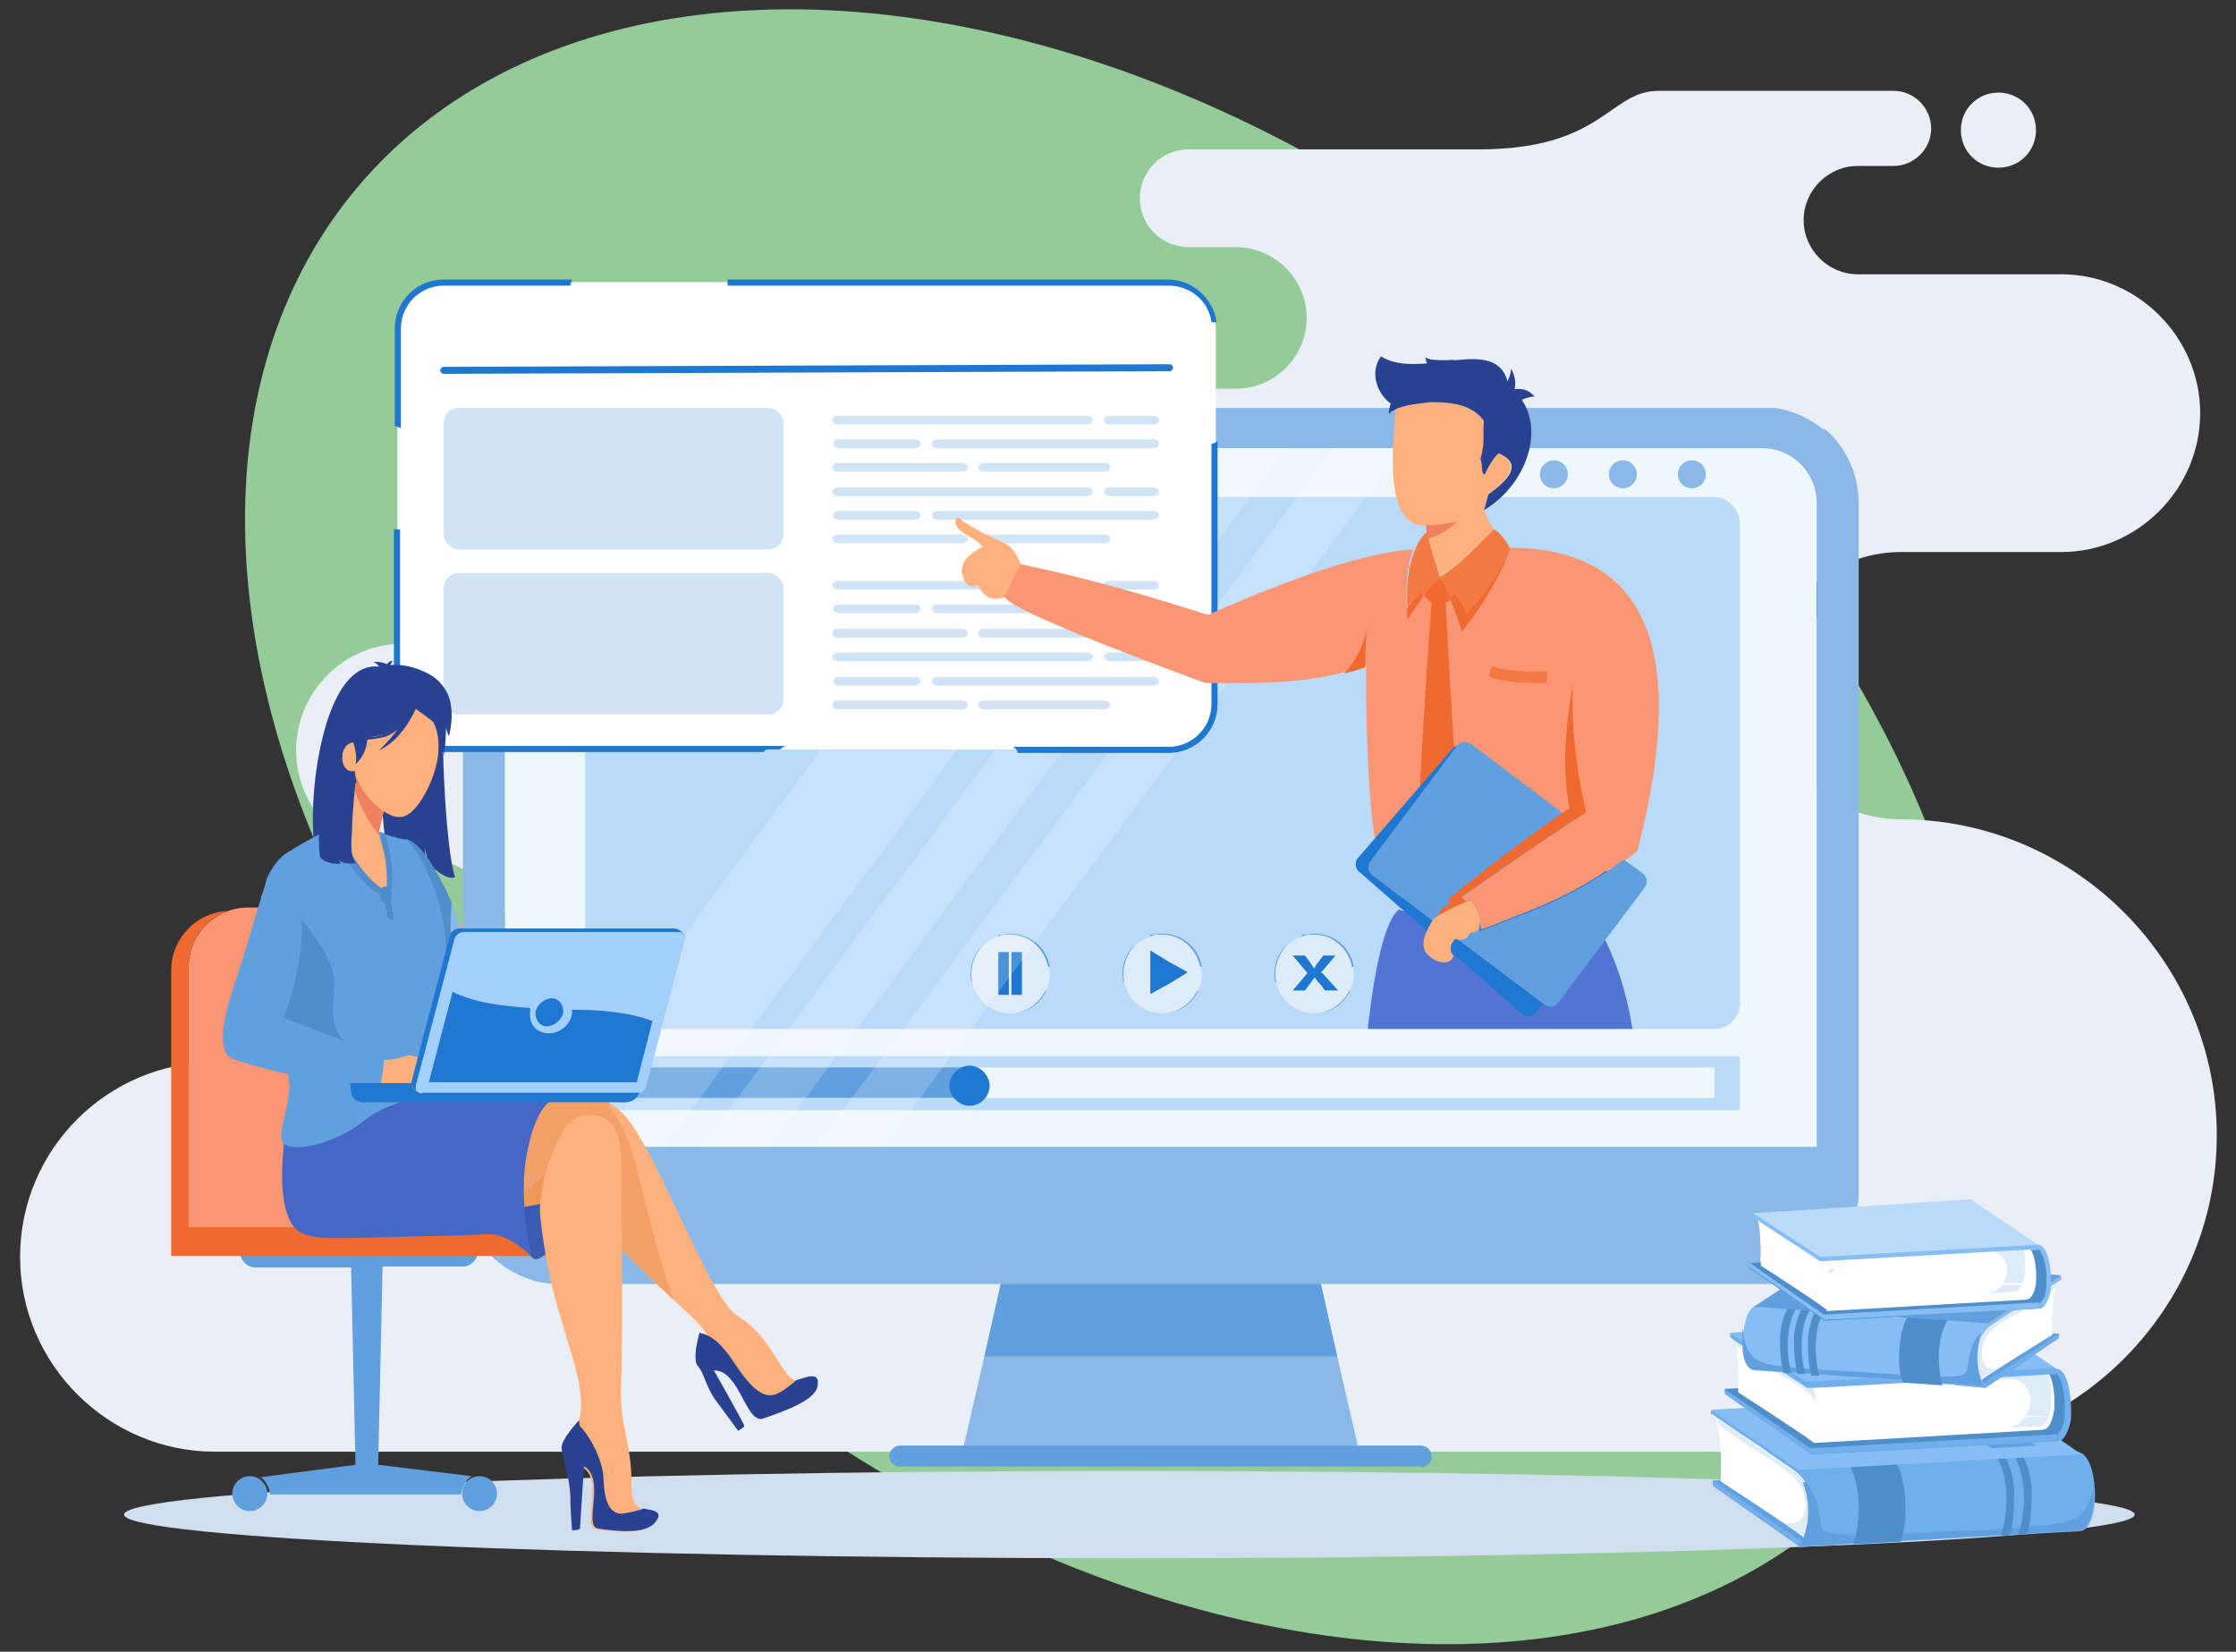 <?xml version="1.0" encoding="UTF-8"?>
<svg id="Layer_1" xmlns="http://www.w3.org/2000/svg" version="1.1" viewBox="0 0 256 189.1">
  <rect x="0" y="0" width="256" height="189.1" fill="#333333" stroke="none"/>
  <!-- Generator: Adobe Illustrator 29.1.0, SVG Export Plug-In . SVG Version: 2.1.0 Build 142)  -->
  <defs>
    <style>
      .st0 {
        fill: #fb9674;
      }

      .st0, .st1, .st2, .st3, .st4, .st5, .st6, .st7, .st8, .st9, .st10, .st11, .st12, .st13, .st14, .st15, .st16, .st17, .st18, .st19, .st20, .st21, .st22, .st23, .st24, .st25, .st26, .st27, .st28, .st29, .st30, .st31, .st32 {
        fill-rule: evenodd;
      }

      .st1 {
        fill: #5a909a;
      }

      .st2 {
        fill: #71aeec;
      }

      .st3 {
        fill: #ebeadc;
      }

      .st4 {
        fill: #f47a44;
      }

      .st5, .st33 {
        fill: #fff;
      }

      .st6 {
        fill: #d1deed;
      }

      .st7 {
        fill: #86bdf4;
      }

      .st8 {
        fill: #dfe6f4;
      }

      .st9 {
        fill: #3b5bb2;
      }

      .st10 {
        fill: #e7dbab;
      }

      .st11, .st34 {
        fill: #d1e4f6;
      }

      .st12 {
        fill: #e9eef7;
      }

      .st35 {
        fill: #94cb99;
      }

      .st13 {
        fill: #4567c5;
      }

      .st14 {
        fill: #8ab9e8;
      }

      .st15 {
        fill: #ef8161;
      }

      .st16 {
        fill: #66a2ad;
      }

      .st17 {
        fill: #dbcf93;
      }

      .st18 {
        fill: #5275d3;
      }

      .st36, .st25 {
        fill: #eef8fb;
      }

      .st37, .st32 {
        fill: #1e77d0;
      }

      .st19 {
        fill: #a3cffb;
      }

      .st20 {
        fill: #f3a169;
      }

      .st21 {
        fill: #ffb17d;
      }

      .st22, .st38 {
        fill: #284190;
      }

      .st23 {
        fill: #deecf9;
      }

      .st24 {
        fill: #ef9859;
      }

      .st39 {
        opacity: .2;
      }

      .st26 {
        fill: #dbd09a;
      }

      .st27 {
        fill: #619fdf;
      }

      .st28, .st40 {
        fill: #badaf9;
      }

      .st29 {
        fill: #4f8dcb;
      }

      .st30 {
        fill: #e7e4de;
      }

      .st31 {
        fill: #ef6a30;
      }
    </style>
  </defs>
  <g id="Layer_5">
    <ellipse id="Ellipse_10" class="st35" cx="128" cy="94.6" rx="76.2" ry="113.8" transform="translate(-26.7 131.9) rotate(-50)"/>
  </g>
  <g id="Layer_3">
    <g>
      <path class="st6" d="M129.3,168.4c63.6,0,115.1,2.3,115.1,5s-51.5,5-115.1,5-115.1-2.3-115.1-5,51.5-5,115.1-5h0Z"/>
      <path class="st12" d="M228.8,19.2c-2.4,0-4.3-1.9-4.3-4.3s1.9-4.3,4.3-4.3,4.3,1.9,4.3,4.3-1.9,4.3-4.3,4.3h0ZM47.4,121.6h-22.8c-12.3,0-22.3,10-22.3,22.3h0c0,12.3,10.1,22.3,22.3,22.3h193c19.9,0,36.2-16.3,36.2-36.2h0c0-19.9-16.3-36.2-36.2-36.2h0c-8.4,0-15.3-6.9-15.3-15.3h0c0-8.4,6.9-15.3,15.3-15.3h18.4c8.7,0,15.9-7.2,15.9-15.9h0c0-8.7-7.2-15.9-15.9-15.9h-23.3c-3.4,0-6.2-2.8-6.2-6.2h0c0-3.4,2.8-6.2,6.2-6.2h4.1c2.3,0,4.3-1.9,4.3-4.3h0c0-2.3-1.9-4.3-4.3-4.3h-26.9c-5.7,0-6.3,6.7-20.6,6.7h-33.2c-3.1,0-5.6,2.5-5.6,5.6h0c0,3.1,2.5,5.6,5.6,5.6h5.4c4.4,0,8.1,3.6,8.1,8.1h0c0,4.4-3.6,8.1-8.1,8.1h-16.1c-21.8,0-24.8,5.7-28.6,17-3.8,11.3-23.6,12.2-23.6,12.2h-27.1c-6.7,0-12.2,5.5-12.2,12.2h0c0,6.7,5.5,12.2,12.2,12.2h1.4c6.4,0,11.7,5.3,11.7,11.7h0c0,6.4-5.3,11.7-11.7,11.7h-.1Z"/>
      <g>
        <path class="st25" d="M208,57.6v78.2c0,3.5-2.8,6.3-6.3,6.3H64.1c-3.5,0-6.3-2.8-6.3-6.3V57.6c0-3.5,2.8-6.3,6.3-6.3h137.6c1.5,0,2.9.5,4.1,1.5,1.4,1.2,2.2,3,2.2,4.8h0Z"/>
        <polygon class="st14" points="155.5 165.7 110.3 165.7 112.7 155.3 116.7 137.6 117.2 135.5 148.6 135.5 149.1 137.6 153.1 155.3 155.5 165.7"/>
        <polygon class="st27" points="153.1 155.3 112.7 155.3 114.6 146.9 151.2 146.9 153.1 155.3"/>
        <path class="st14" d="M57.8,57.6c0-3.5,2.8-6.3,6.3-6.3h137.6c1.5,0,2.9.5,4.1,1.5,1.4,1.2,2.2,3,2.2,4.8v78.2c0,2.2-1.1,4.1-2.8,5.2-1,.7-2.2,1.1-3.5,1.1H63.2c-3.1-.4-5.4-3.1-5.4-6.2V57.6h0ZM208.8,49.2c-1.6-1.3-3.5-2.2-5.6-2.5-.5,0-1,0-1.6,0H64.1c-6.1,0-11.1,5-11.1,11.1v78.2c0,3.2,1.4,6.1,3.6,8.1,1.3,1.2,3,2.1,4.8,2.6.9.2,1.8.3,2.8.3h138.9c.6,0,1.1-.2,1.6-.3.3,0,.6-.2.9-.3.4-.2.8-.3,1.2-.5.2-.1.4-.2.6-.3h0c.6-.4,1.2-.8,1.7-1.2,1.5-1.3,2.6-3,3.2-4.9.1-.4.2-.8.3-1.1,0-.3.1-.6.2-1V57.6c0-3.3-1.4-6.4-3.9-8.5h-.1Z"/>
        <path class="st14" d="M210.4,131.3v4.5c0,4.8-3.9,8.7-8.7,8.7H64.1c-4.8,0-8.7-3.9-8.7-8.7v-4.5h155Z"/>
        <path class="st27" d="M162.7,167.9h-59.7c-.7,0-1.2-.6-1.2-1.2s.6-1.2,1.2-1.2h59.7c.7,0,1.2.6,1.2,1.2s0,.4-.1.6c-.2.4-.6.7-1.1.7h0Z"/>
      </g>
      <g>
        <path class="st27" d="M54.9,169c1.1,0,2,.9,2,2s-.9,2-2,2-2-.9-2-2,.9-2,2-2h0ZM29.7,169h0c.7.4,1.2,1.5,1.2,2s0,0,0,.1h21.9s0,.3,0-.1.5-1.6,1.2-2h0l-10.7-1.3.5-22.7h9.2c.9,0,1.7-.8,1.7-1.7v-.4c-1.9,0-3.5.1-8.5.2h-18.7v.3c0,.9.8,1.7,1.7,1.7h11l.5,22.6-10.7,1.4h-.3ZM28.6,169c1.1,0,2,.9,2,2s-.9,2-2,2-2-.9-2-2,.9-2,2-2Z"/>
        <path class="st0" d="M28.4,103.9h19.1c4.4,0,8,3.6,8,8v28.7H21.6v-29.9c0-3.8,3.1-6.8,6.8-6.8Z"/>
        <path class="st31" d="M21.6,140.6v-29.9c0-2.9,1.8-5.4,4.4-6.4-3.6.2-6.4,3.2-6.4,6.8v32.7h44.4c2.2,0,2.2-3.3,0-3.3H21.6Z"/>
      </g>
      <rect class="st40" x="67" y="56.9" width="132.2" height="60.9" rx="2.9" ry="2.9"/>
      <path class="st40" d="M67.3,120.9h131.6c.2,0,.3,0,.3.3v5.6c0,.2-.1.3-.3.3H67.3c-.2,0-.3,0-.3-.3v-5.6c0-.2,0-.3.3-.3Z"/>
      <rect class="st36" x="90" y="122.2" width="106.3" height="3.5"/>
      <path class="st27" d="M109.1,124.2c0-.7.4-1.6,1.1-2h-41.1v3.5h40.6c-.4-.4-.6-.8-.6-1.5Z"/>
      <path class="st32" d="M111,126.6c1.3,0,2.3-1.1,2.3-2.3s-1.1-2.3-2.3-2.3-2.3,1.1-2.3,2.3,1.1,2.3,2.3,2.3Z"/>
      <g>
        <g>
          <path class="st23" d="M133.1,107c2.5,0,4.5,2,4.5,4.5s-2,4.5-4.5,4.5-4.5-2-4.5-4.5,2-4.5,4.5-4.5Z"/>
          <path class="st27" d="M133.1,106.9c2.3,0,4.1,1.6,4.5,3.8h-.2c-.4-2.1-2.2-3.7-4.3-3.7s-1.1,0-1.6.3h0c.5-.3,1.1-.4,1.6-.4h0ZM137.2,113.4c-.7,1.5-2.2,2.6-4,2.6h0c1.7,0,3.2-1.2,3.9-2.6h.1ZM131.1,115.6c-.3-.2-.6-.4-.9-.6h0c.3.2.6.4.9.6h0c0,0,0,0,0,0ZM128.6,112.4c-.3-1.6.2-3.2,1.4-4.3h0c-1.1,1.2-1.6,2.8-1.3,4.3h-.1,0Z"/>
        </g>
        <path class="st32" d="M135.7,111.5l-1.8,1.1-2,1.1c-.3.2-.2,0-.2-.3v-4.4c0-.3,0-.2.3,0l1.8,1.1,2,1.1c.3.2.2,0-.1.3Z"/>
        <g>
          <path class="st23" d="M150.5,107c2.5,0,4.5,2,4.5,4.5s-2,4.5-4.5,4.5-4.5-2-4.5-4.5,2-4.5,4.5-4.5Z"/>
          <path class="st27" d="M150.5,106.9c2.3,0,4.1,1.6,4.5,3.8h-.2c-.4-2.1-2.2-3.7-4.3-3.7s-1.1,0-1.6.3h0c.5-.3,1.1-.4,1.6-.4h0ZM154.6,113.4c-.7,1.5-2.2,2.6-4,2.6h0c1.7,0,3.2-1.2,3.9-2.6h.1ZM148.5,115.6c-.3-.2-.6-.4-.9-.6h0c.3.2.6.4.9.6h0c0,0,0,0,0,0ZM146,112.4c-.3-1.6.2-3.2,1.4-4.3h0c-1.1,1.2-1.6,2.8-1.3,4.3h-.1,0Z"/>
        </g>
        <g>
          <path class="st23" d="M115.7,107c2.5,0,4.5,2,4.5,4.5s-2,4.5-4.5,4.5-4.5-2-4.5-4.5,2-4.5,4.5-4.5Z"/>
          <path class="st27" d="M115.7,106.9c2.3,0,4.1,1.6,4.5,3.8h-.2c-.4-2.1-2.2-3.7-4.3-3.7s-1.1,0-1.6.3h0c.5-.3,1.1-.4,1.6-.4h0ZM119.8,113.4c-.7,1.5-2.2,2.6-4,2.6h0c1.7,0,3.2-1.2,3.9-2.6h0ZM113.7,115.6c-.3-.2-.6-.4-.9-.6h0c.3.2.6.4.9.6h0c0,0,0,0,0,0ZM111.2,112.4c-.3-1.6.2-3.2,1.4-4.3h0c-1.1,1.2-1.6,2.8-1.3,4.3h0Z"/>
        </g>
        <path class="st32" d="M151.2,111.4l1.7-2h-1.4l-.6.8c-.2.2-.3.4-.4.7h0c-.2-.2-.3-.4-.5-.7l-.6-.8h-1.4l1.7,2-1.7,2h1.4l.6-.8c.2-.3.4-.5.5-.7h0c.2.2.3.5.6.7l.6.8h1.5l-1.8-2h-.2Z"/>
        <g>
          <rect class="st37" x="114.3" y="109" width="1.2" height="4.9"/>
          <rect class="st37" x="115.8" y="109" width="1.2" height="4.9"/>
        </g>
      </g>
      <path class="st14" d="M193.7,52.7c.9,0,1.6.7,1.6,1.6s-.7,1.6-1.6,1.6-1.6-.7-1.6-1.6.7-1.6,1.6-1.6Z"/>
      <path class="st14" d="M185.8,52.7c.9,0,1.6.7,1.6,1.6s-.7,1.6-1.6,1.6-1.6-.7-1.6-1.6.7-1.6,1.6-1.6Z"/>
      <path class="st14" d="M177.9,52.7c.9,0,1.6.7,1.6,1.6s-.7,1.6-1.6,1.6-1.6-.7-1.6-1.6.7-1.6,1.6-1.6Z"/>
      <g>
        <g class="st39">
          <path class="st5" d="M60.8,131.3v-.6l50.9-68.8c.3.2.5.4.7.6-1.6.8-2.4,1.7-2.4,2.9.2.9.5,1.4.9,1.6.2,0,.5.2.9-.2.9,1.8,2,1.8,3,1.5h.2c.2.6,2.4,1.7,5.4,3l-44.4,60h-15.2ZM112.5,61c.7.4,1.5.8,2.3,1.1.8.2,1.5,1.1,2.1,2.5h0c2.5.5,4.9,1.1,7.2,1.7l11.1-14.9h-15.6s-7.1,9.6-7.1,9.6Z"/>
        </g>
        <g class="st39">
          <path class="st5" d="M80.3,131.3l43.4-58.6c2,.8,4.1,1.6,6,2.4l-41.6,56.2h-7.8ZM127.7,67.2l11.8-15.9h7.8l-13.2,17.8c-2-.6-4.2-1.2-6.4-1.9Z"/>
        </g>
        <g class="st39">
          <path class="st5" d="M93.4,131.3l40.5-54.6c2.1.8,3.6,1.3,4.1,1.5h2.5l-39.3,53.1s-7.8,0-7.8,0ZM138.5,70.4l14.1-19h6.8v1.4l-9.8,13.3c-3.3,1.1-6.9,2.6-11,4.4h-.1Z"/>
        </g>
      </g>
      <g>
        <g>
          <path class="st33" d="M50.8,32.3h83.1c2.9,0,5.3,2.4,5.3,5.3v42.9c0,2.9-2.4,5.3-5.3,5.3H50.8c-2.9,0-5.3-2.4-5.3-5.3v-43c0-2.9,2.4-5.3,5.3-5.3h0Z"/>
          <path class="st32" d="M50.8,32h14.7c0,.2-.2.4-.2.7h-14.5c-2.7,0-4.9,2.2-4.9,4.9v11.4c-.2,0-.4-.2-.7-.2v-11.2c0-3.1,2.5-5.6,5.6-5.6h0ZM45.8,60.6v19.9c0,2.7,2.2,4.9,4.9,4.9h39.9-.2c-.6,0-.6,0-1.1.4h-1.1c-.3,0-.6,0-.8.3h-36.7c-3.1,0-5.6-2.5-5.6-5.6v-19.9h.7,0ZM116,85.5h17.8c2.7,0,4.9-2.2,4.9-4.9v-29.8c.3,0,.5-.2.7-.3v30.1c0,3.1-2.5,5.6-5.6,5.6h-17.3c0-.3-.2-.5-.5-.7h0ZM138.7,36.9c-.3-2.4-2.4-4.2-4.9-4.2h-50.5c0-.2,0-.4,0-.7h50.4c2.8,0,5.2,2.1,5.6,4.9h-.7,0Z"/>
        </g>
        <path class="st32" d="M50.8,42.8c-.2,0-.4-.2-.4-.4s.2-.4.4-.4l83.1-.3c.2,0,.4.2.4.4s-.2.4-.4.4c0,0-83.1.3-83.1.3Z"/>
      </g>
      <rect class="st34" x="50.8" y="46.7" width="38.9" height="16.2" rx="1.7" ry="1.7"/>
      <path class="st11" d="M132.1,48.6h-5.1c-.3,0-.6-.2-.6-.5s.3-.5.6-.5h5.1c.3,0,.6.2.6.5s-.3.5-.6.5h0ZM110.2,54h-14.3c-.3,0-.6-.2-.6-.5s.3-.5.6-.5h14.3c.3,0,.6.2.6.5s-.3.5-.6.5h0ZM126.5,54h-13.9c-.3,0-.6-.2-.6-.5s.3-.5.6-.5h13.9c.3,0,.6.2.6.5s-.3.5-.6.5h0ZM104.8,51.3h-8.8c-.3,0-.6-.2-.6-.5s.3-.5.6-.5h8.8c.3,0,.6.2.6.5s-.3.5-.6.5h0ZM132.1,51.3h-24.8c-.3,0-.6-.2-.6-.5s.3-.5.6-.5h24.8c.3,0,.6.2.6.5s-.3.5-.6.5h0ZM124.5,48.6h-28.6c-.3,0-.6-.2-.6-.5s.3-.5.6-.5h28.6c.3,0,.6.2.6.5s-.3.5-.6.5Z"/>
      <path class="st11" d="M132.1,56.8h-5.1c-.3,0-.6-.2-.6-.5s.3-.5.6-.5h5.1c.3,0,.6.2.6.5s-.3.5-.6.5h0ZM110.2,62.2h-14.3c-.3,0-.6-.2-.6-.5s.3-.5.6-.5h14.3c.3,0,.6.2.6.5s-.3.5-.6.5h0ZM126.5,62.2h-13.9c-.3,0-.6-.2-.6-.5s.3-.5.6-.5h13.9c.3,0,.6.2.6.5s-.3.5-.6.5h0ZM104.8,59.5h-8.8c-.3,0-.6-.2-.6-.5s.3-.5.6-.5h8.8c.3,0,.6.2.6.5s-.3.5-.6.5h0ZM132.1,59.5h-24.8c-.3,0-.6-.2-.6-.5s.3-.5.6-.5h24.8c.3,0,.6.2.6.5s-.3.5-.6.5h0ZM124.5,56.8h-28.6c-.3,0-.6-.2-.6-.5s.3-.5.6-.5h28.6c.3,0,.6.2.6.5s-.3.5-.6.5Z"/>
      <rect class="st34" x="50.8" y="65.6" width="38.9" height="16.2" rx="1.7" ry="1.7"/>
      <path class="st11" d="M132.1,67.5h-5.1c-.3,0-.6-.2-.6-.5s.3-.5.6-.5h5.1c.3,0,.6.2.6.5s-.3.5-.6.5h0ZM110.2,73h-14.3c-.3,0-.6-.2-.6-.5s.3-.5.6-.5h14.3c.3,0,.6.2.6.5s-.3.5-.6.5h0ZM126.5,73h-13.9c-.3,0-.6-.2-.6-.5s.3-.5.6-.5h13.9c.3,0,.6.2.6.5s-.3.5-.6.5h0ZM104.8,70.2h-8.8c-.3,0-.6-.2-.6-.5s.3-.5.6-.5h8.8c.3,0,.6.2.6.5s-.3.5-.6.5h0ZM132.1,70.2h-24.8c-.3,0-.6-.2-.6-.5s.3-.5.6-.5h24.8c.3,0,.6.2.6.5s-.3.5-.6.5h0ZM124.5,67.5h-28.6c-.3,0-.6-.2-.6-.5s.3-.5.6-.5h28.6c.3,0,.6.2.6.5s-.3.5-.6.5Z"/>
      <path class="st11" d="M132.1,75.7h-5.1c-.3,0-.6-.2-.6-.5s.3-.5.6-.5h5.1c.3,0,.6.2.6.5s-.3.5-.6.5h0ZM110.2,81.2h-14.3c-.3,0-.6-.2-.6-.5s.3-.5.6-.5h14.3c.3,0,.6.2.6.5s-.3.5-.6.5h0ZM126.5,81.2h-13.9c-.3,0-.6-.2-.6-.5s.3-.5.6-.5h13.9c.3,0,.6.2.6.5s-.3.5-.6.5h0ZM104.8,78.5h-8.8c-.3,0-.6-.2-.6-.5s.3-.5.6-.5h8.8c.3,0,.6.2.6.5s-.3.5-.6.5h0ZM132.1,78.5h-24.8c-.3,0-.6-.2-.6-.5s.3-.5.6-.5h24.8c.3,0,.6.2.6.5s-.3.5-.6.5h0ZM124.5,75.7h-28.6c-.3,0-.6-.2-.6-.5s.3-.5.6-.5h28.6c.3,0,.6.2.6.5s-.3.5-.6.5Z"/>
      <g>
        <path class="st21" d="M117,64.9c-.6-1.6-1.3-2.5-2.2-2.8-2-.9-3.7-1.8-5.2-2.9-.6.7,0,1.5,1.5,2.3.7.4,1.1.7,1.4,1.1-1.6.8-2.4,1.7-2.4,2.9.2.9.5,1.4.9,1.6.2,0,.5.2.9-.2.9,1.8,2,1.8,3,1.5q.3,0,.6,0c.2-1.3,1-2.9,1.6-3.6h-.1Z"/>
        <path class="st18" d="M160.2,104.1c-1.4,1-2.7,5.5-3.6,13.7h30.3c-1-6.2-3-10.6-5.3-13.8-8.7,1.3-16.3,1.2-21.3.2h0Z"/>
        <path class="st0" d="M187.5,97.3c6.5-25.3-.6-34.5-14.6-34.6-.9,2.5-2.6,5-4.9,7.5-1-1.9-2-3.3-3.2-4.3-1.2.8-2.5,2.1-3.7,3.8-.2-2.6,0-4.9.7-6.8-5,.3-12.9,2.8-23.5,7.5-5.9-1.9-13.2-4.1-21.4-5.8h0c-.2,0-1.8,3.7-1.9,3.7.5,1.7,20.9,9.1,23,9.9,6.1,0,12.2.2,18.4-2,0,18.2,1.4,25.8,3.9,27.8,2.4.5,5.4.8,8.8.8.2.4.4,1.1.5,1.7,1.6-.5,3.4-1.3,5.3-1.9l.5-.2c5.3-2.2,9-4.4,12.2-7.1h0Z"/>
        <path class="st31" d="M167.1,95.5c-.5-7.1-1-15.8-1.6-26.5.6-.3,1-.8,1.2-.9-.6-.8-1.2-1.5-1.8-2-.7.5-1.4,1.1-2.1,1.8.2.3.6.7,1.1,1.1-.5,6.6-1.1,15.6-1.6,27.1.3,1.1,1.2,2.1,2.4,3,.8-.6,2.1-1.8,2.4-3.5h0Z"/>
        <path class="st4" d="M168,70.3c2.4-2.6,4-5.1,4.9-7.5-.5-1-1.3-2-1.9-2.2-2.8,2.9-4.5,4.5-6.2,5.5h0v-.2c-.4-1.5-1.1-3.3-1.4-5-.8.6-1.1,1.4-1.5,2.3-.7,1.9-1,4.2-.7,6.8.5-.7,1-1.4,1.6-1.9.7-.8,1.4-1.4,2.1-1.8.6.5,1.2,1.2,1.8,2,.5.7,1,1.4,1.4,2.3v-.3Z"/>
        <path class="st4" d="M177.1,78.2c0-.4.1-.9,0-1.4-2.3.2-4.4,0-6.3-.5-.2.4-.3.8-.3,1.2,1.4.5,3.6.8,6.5.7h.1Z"/>
        <path class="st21" d="M171,60.5c-.4-.5-.8-1.2-1.1-2.1.2-.5.3-1.1.5-1.8,3-2.2,3.4-3.7,1.2-4.7-.4.3-1,1.1-1.6,2.4-.5,0,0-1.4-.3-1.9.6-2.2,0-2.9.2-4.2-1.6-2.2-5.3-2.8-10-2.1-.4,4.3-1.7,14.5,3.5,14.1v.6c.3,1.8,1,3.5,1.4,5v.2c1.8-1,3.5-2.6,6.3-5.5h0Z"/>
        <path class="st22" d="M160.1,46.4c4.7-.7,8.2-.5,9.8,1.8-.2,1.4.2,2.2-.4,4.4.3.5,0,1.7.5,1.7.6-1.3,1.2-2.1,1.6-2.4,2.3,1,1.9,2.5-1.2,4.7-.2.7-.3,1.3-.5,1.8,5.3-3.1,7.6-10.7,2.8-14.2-1-6.3-10-.5-14.6-3.4-1.8,2.6.6,5.7,2,5.7h0Z"/>
        <path class="st15" d="M166.8,59.7c-.9.2-2.5.5-3.5.4v.6c0,.3.2.7.2,1h0c1.5-.5,2.6-1.2,3.3-2Z"/>
        <path class="st4" d="M163,68.2c-.1,0-.2-.2-.3-.4,1-1.1,1.8-1.7,2.2-1.8.3.6.7,1.4,1.1,2.5.3-.2.5-.5.6-.5-.6-.8-1.1-1.4-1.7-1.9-.6.5-1.2,1.2-1.9,2.1h0Z"/>
        <path class="st32" d="M168.1,86l10.4,9c-2.8,1.8-6.3,4.3-11.3,7.7.2.2.4.3.6.5.1,0,.3,0,.4-.2.2.2.4.5.6.7.2.3.4.6.5,1.1,0,.4.1.8,0,1.3v.4c1.3-.4,2.7-1,4.2-1.6,3.5-1.3,7.2-3,10.4-5.2l2.6,2.2c.5.4.5,1.2.1,1.6l-10.8,12.5c-.4.5-1.2.5-1.6,0l-18.6-16.2c-.5-.4-.5-1.2-.1-1.6l10.8-12.5c.4-.5,1.2-.5,1.6,0l.2.3Z"/>
        <path class="st27" d="M168.6,85.3l11.5,8.7c-3,1.9-6.9,4.6-12.9,8.8.2.2.4.3.6.5.1,0,.3,0,.4-.2.2.2.4.5.6.7.2.3.4.6.5,1.1,0,.4.1.8,0,1.3v.4c1.3-.4,2.7-1,4.2-1.6,4.2-1.5,8.8-3.8,12.4-6.6l2.2,1.6c.5.4.6,1.1.2,1.6l-9.9,13.2c-.4.5-1.1.6-1.6.2l-19.7-14.8c-.5-.4-.6-1.1-.2-1.6l9.9-13.2c.4-.5,1.1-.6,1.6-.2h.2Z"/>
        <path class="st31" d="M161.2,70.9c.5-.9,1.2-1.8,1.8-2.7-.1,0-.2-.2-.3-.4-.5.6-1,1.2-1.6,1.9v1.1h.1ZM156.3,76.3c0-1.1,0-2.5.2-4.4-.4,2.1-1.3,3.8-2.6,5.2.8-.2,1.6-.4,2.4-.7h0ZM168,70.3c-.4-.9-.9-1.6-1.4-2.3,0,0-.3.3-.6.5.5,1.1.9,2.4,1.4,3.8,2.4-3,4.6-6.7,5.5-9.6-.9,2.5-2.6,5-4.9,7.5h0ZM169,104.9c-.5-.9-1.1-1.6-1.7-2.2,7-4.9,11.1-7.7,14.3-9.7-1-4.1-1.8-9.8-1.5-14.8-1,5.6-1.2,10.4-.4,14.3-5.5,3.8-10.6,7.7-13.9,10.5l.2.4c-.5.3-1,.8-1.5,1.2,1.4,0,2.9.2,4.4.2h0Z"/>
        <path class="st21" d="M168.2,103.1c-1.5.6-2.9,1.3-4.1,2.1-1.1,1.9-1.4,2.8-.9,3.8,1.2,1.5,3,1.5,3.2.4-.5-.5-.4-1.3.2-1.9.9.2,1.5,0,1.7-.7.4,0,.7-.2,1-.3.3-1.4,0-2.1-.5-2.8-.2-.3-.4-.5-.6-.7h0Z"/>
        <path class="st22" d="M173.2,46.3c-.4-.6-.5-1.2-.1-1.7,1.1-.2,1.9,0,2.6.8-.5,0-1.3.2-2.5.9Z"/>
        <path class="st22" d="M172.2,44.3c.4.5.8.6,1.2.3.2-.9,0-1.7-.4-2.4,0,.5-.2,1.2-.8,2.1Z"/>
        <path class="st22" d="M163.4,46c0-1.4-.6-2.2-1.6-2.4-1.7.8-2.7,2-2.8,3.8.6-.7,2.1-1.1,4.4-1.3h0Z"/>
        <path class="st22" d="M166.5,41.2c-.2.6,0,1.3-.8,1.5-.5,2.5-2.5-.9-2.5-1.8.3.3,1.4.4,3.2.3h.1Z"/>
      </g>
      <g>
        <path class="st22" d="M43.8,84.2s-1.2,7.7-1.4,10.7c0,1.5-.3,2.7.7,3.7,0,0-2.4.2-3.2-.4,0,0,.2.3.3.5,0,0-2.6,0-3.7-.7-1.7-1.1-.6-23.4,7.4-21.6,0,0,7.3-.6,6.8,6.6,0,8.6.8,15.9,1.4,17.4-.8.5-2.8-1.1-3.1-1.8-.2-.6-.3-1.3-.4-1.5,0,0,.3,2.1.4,2.2,0,0-3-.3-4.2-1.3-1.3-1-1.3-12.3-.9-13.8h0Z"/>
        <path class="st22" d="M42.1,87.1s-1.6-2.5-1.9-4.6c-.3-1.5.5-7.1,6.1-6.3,0,0,1.6.2,3.2,1.2,1.2.8,3,2.6,1,7.5l-.5,1.6-7.8.6h0Z"/>
        <path class="st14" d="M46.5,96.1c2.3.5,5.2,6.9,6.6,11,1.8,4.3,2.2,15.6,1.2,16,1.9,4.9-9.5.2-9,0,.5,0,1.2-27.1,1.2-27.1Z"/>
        <path class="st29" d="M51.7,103.3c-1.5-3.4-3.5-6.8-5.1-7.2,0,0,0,2.4-.2,5.8.6,7.5,1.7,18.5,2,21.3,13.2,0,1.9,1.2,3.3-20h0Z"/>
        <path class="st27" d="M38.1,94.7s-2.8,1.4-5.2,2.9c-1.4.8-2.8,3.4-2.4,3.8.3.3,1-.2.8,0-1.7.9,2.5,24.7,4,25.8,1.4,1.1,14.1.2,15.6-1.2,1.4-1.4-1.1-5.6,0-14.1,1.2-8.5-3.8-15.8-4.5-15.8s-4.9-1.4-4.9-1.4h-3.6.1Z"/>
        <path class="st29" d="M35.3,127.1c1.4,1.1,10.5,1.1,14.4,0,.4,0,2.4-.9,2.5-1.7-.5,0-2.3,0-3.1,0-2.6-.6-4.1-3.8-4.1-3.8,0,0-1.4-.5-4.7-1.9-3.2-1.4-1.9-5.5-2-7.3,0-1.8-2.1-6.4-7.9-10.9l-.5,1.1c-.4,4.1,4,23.6,5.3,24.6h0Z"/>
        <path class="st21" d="M40.8,84.9l-2.8,10.4s4.8,7.5,6.1,6.8-.7-6.1-.7-6.8,2.1-8.3,2.1-8.3l-4.6-2h0Z"/>
        <path class="st15" d="M43.4,95.8v-.5c0-.7,2.1-8.3,2.1-8.3l-4.6-2-.9,3.4c.8,3.5,2.3,5.9,3.6,7.5h-.2Z"/>
        <path class="st21" d="M50.2,85.7c0,1.6-.7,4-2.1,6.1-1.4,2-2.5,2.2-4.3,1-1.6-1.1-3.5-3.5-3.3-6-.5-3.6,1.4-6.9,4.3-7.2,2.8-.4,5.6,2.5,5.4,6.1Z"/>
        <path class="st21" d="M63.4,126c5.5-.8,7.4-.6,10.7,5.7,3.4,6.3,7.9,17.6,10.4,19,3.9,2.2,5.2,7.6,6.8,7.3,1.6-.2,2.6.5.9,1.9s-4.5,2.7-5.5,2.4-1.7-4.4-4.2-5.7-1.8-2.4-1.6-3.6c.2-1.2-7.3-6.7-12.9-13.5-3.4-4.2-5.2-6.9-5.5-9.4s.9-4.1.9-4.1Z"/>
        <path class="st20" d="M77.1,148.7c-1.3-3.2-2.6-8.6-3.8-13.5-1.7-7-3.5-8.6-4.7-9.4-1.4-.3-3-.2-5.2.2,0,0-1.1,1.6-.9,4.1.3,2.5,2,5.2,5.5,9.4,3,3.6,6.4,6.8,9,9.2h0Z"/>
        <path class="st9" d="M65.1,131.5s-1.5,11.1-2.8,12.2c-1,.8-1.7.9-2.3-2.4-.7-3.3,1.1-15.6,1.1-15.6l4.1,5.9h0Z"/>
        <polygon class="st24" points="63.9 137.5 50.4 139.8 58 128.8 63.8 127.6 67.3 128.4 63.9 137.5"/>
        <path class="st20" d="M35.7,126.4c-4.8,8.6-1.5,14.1,4.3,14.7s15.1-.5,20.5-5,9.8-9.2,9.2-9.9c-.6-.7-34,.2-34,.2Z"/>
        <path class="st21" d="M63,132.9c1-3,2.1-5.2,4.3-5.3,2.3,0,3.7,1.2,3.8,4.9,0,4.5.3,19.4,0,26-.2,5,1.3,6.6,1.2,11.9,0,3.9,4.1,1.9,2.5,4-1.1,1.4-4.4.9-6.5.7-1.8-.2.9-5.7-1.6-7.1-2.2-1.3-2.2-3.3-.8-4.8,1.4-1.5.2-6.1-.8-9.3-.9-3.2-2.3-6.6-3.2-14.2-.3-2.1.4-5.1,1-6.9h.1Z"/>
        <path class="st29" d="M44.1,95.5c.8,2.8.9,4.6.8,5.7,0,.5-.2.9-.5,1.1s-.6.3-1.1,0c-.6-.3-1.4-1-2.3-2.1h0c-.8-.9-1.8-2.5-3-4.4l-.4-.6.6-.3.4.5c1.2,1.8,2.3,3.4,3,4.3h0c.9,1.1,1.6,1.7,2.1,2h.4c0,0,.2-.3.2-.6,0-.9,0-2.6-.7-5,0-.3,0-.6-.2-.9l.8.3h0Z"/>
        <path class="st22" d="M73.5,172.8c-.7.2-1.6.4-2.3.5-1.5,0-2-1.6-2.1-3.9,0-2-1.5-5.1-3-6.4h0c-1.4,1.6-1.3,3.7.8,4.9,2.5,1.5-.2,6.9,1.6,7.1,2,.3,5.4.7,6.5-.7,1.1-1.3-.3-1.4-1.4-1.6h0Z"/>
        <path class="st22" d="M91.2,158c-.6.5-1.3,1.1-2.1,1.5-1.5.8-2.9-.5-4.3-2.4-1.2-1.7-2.5-4.1-4.7-4.5h0c-.5,2.1-1.2,4.3,1.7,4.3s3.6,6.2,5.6,5.5c2.2-.8,5.9-2,6.2-3.7.3-1.7-1.1-1.1-2.4-.7h0Z"/>
        <path class="st22" d="M66.3,162.6s-2.2,2.3-2,3.3.9,3.4,1,5.3c0,1.9.2,4,.2,4,0,0,.8,0,.9-.2,0-.2.5-7.6.5-7.6l-.6-4.7h0Z"/>
        <path class="st22" d="M80.1,152.6s-.9,3.1-.2,3.8c.7.7.9,2.4,2.1,4s2.5,3.4,2.5,3.4c0,0,.8-.4.7-.6,0-.2-3.8-6.9-3.8-6.9l-1.3-3.8h0Z"/>
        <path class="st13" d="M33.4,125.6s-2.2,9.2-.4,13.7c.9,2.3,2.4,2.6,8.2,2.4,5.7-.1,12.8-.3,14.7-.4,2.4-.1,5,2.6,5,2.6,0,0-1.7-6.8-.5-12.2,1.1-5.5,3-5.8,3-5.8l-2.4-.3s-27.6,0-27.6,0Z"/>
        <path class="st27" d="M32.8,122.5c1.2,2.6-1.3,7.1-.4,8.3.9,1.3,6,.2,9.3-2.5s9.6-3.3,9.6-3.3l-18.5-2.6h0Z"/>
        <path class="st21" d="M45.5,124.9c.8.3,4.2.4,5.4,0,1.2-.3.3-2-.2-2.4-.5-.5-2.6-.5-2.8-.7s1.3-.2,1.4-.4c0-.3-1.6-.3-2.4-.6-.3,0-1.9.7-3.1.5,0,.8,0,1.8-.3,3,.5.2,1.8.5,2.1.6h-.1Z"/>
        <path class="st27" d="M33,123c0,.2.2.7,0,.9h.5c.5,0,1,0,1.6.2h.8c3.5.4,6.6.6,6.9.3-2.7-.4-2.8-.5-3-.5-2.6-.2-4.8-.8-7-1h.1Z"/>
        <path class="st22" d="M48.1,79c3.5,2,2.4,3.4,3.3,5.3,0,0,1-3.6-.6-5.6-1.7-2.1-2.7.3-2.7.3Z"/>
        <path class="st22" d="M48.5,78.8s-1.4,5.4-5.1,7.1c0,0,3.7-3.3,4.1-6.9.3-3.6,1.1-.2,1.1-.2h0Z"/>
        <path class="st22" d="M49.4,78.8c-.5-.2-.8-.2-1,0,0,.7.5,1.3,1,1.6-.2-.3-.2-.9,0-1.8h0Z"/>
        <path class="st22" d="M44.2,77.4c.6-.2.9-.5.8-.9-.7-.6-1.5-.8-2.3-.7.4,0,.9.7,1.5,1.6Z"/>
        <g>
          <path class="st22" d="M48.7,78.2s-1.9,5.2-4.9,5.9c-3,.8-4.3,0-4.3,0,0,0,2.3-1.8,2.7-5,0,0,5-3.4,6.4-.9h0Z"/>
          <path class="st38" d="M41.5,84.6c-1.3,0-1.9-.4-1.9-.4h0v-.2c0,0,2.3-1.8,2.8-4.9h0c0,0,2.7-1.8,4.7-1.8s1.5.3,1.8,1h0c0,.3-2,5.3-5,6.1-.9.2-1.7.3-2.4.3h.1ZM39.8,84.1c.2,0,.8.3,1.7.3s1.5,0,2.3-.3c2.7-.7,4.6-5.3,4.8-5.8-.3-.5-.9-.8-1.6-.8-1.8,0-4.2,1.5-4.6,1.8-.4,2.7-2.1,4.4-2.6,4.9h0Z"/>
        </g>
        <path class="st22" d="M40.8,89.7v-.3c-.2-.7-.3-1.6-.2-2.5-.7-.6-2.3,0-3.6.3-.6,5.3-.6,10.6-.3,11,.7.8,2.3.7,2.3.7,0,0-.2-.5-.2-.5.5.7,1.9.4,1.9.4-.6-1-.5-2.2-.4-3.7,0-1.3.2-3.5.4-5.5h0Z"/>
        <path class="st21" d="M41.6,86.7c0,.9-.6,1.6-1.3,1.6s-1.2-.8-1.1-1.7c0-.9.6-1.6,1.3-1.6s1.2.8,1.1,1.7Z"/>
        <path class="st22" d="M40.2,84c.8-.6,1.4-.6,1.9,0,0,1.4-.4,2.6-1.4,3.5.2-.7,0-1.8-.5-3.4h0Z"/>
        <path class="st22" d="M49.6,81.4c.4-1.4.8-1.8,1.2-1.2.4,2.3.3,4.4,0,6.4,0-1.2-.4-3-1.1-5.2h-.1Z"/>
        <path class="st22" d="M46.2,79.2c-.4-1.4-.3-2,.3-1.7,1.5,1.7,2.7,3.6,3.4,5.4-1.2-1.1-3.9-2.5-3.7-3.7Z"/>
        <path class="st22" d="M44.4,77.3c-.2-.2-.3-.5-.3-.9.3-.6.6-.8.9-.7-.2,0-.4.7-.6,1.6Z"/>
        <path class="st29" d="M44,101.5c.4,0,.8.3.9.9,0,.5,0,1-.5,1.1-.4,0-.8-.3-.9-.9,0-.5,0-1,.5-1.1Z"/>
        <path class="st29" d="M44.4,103.2c.2,0,.5.2.5.5s0,.6-.3.7c-.2,0-.5-.2-.5-.5s0-.6.3-.7Z"/>
        <path class="st29" d="M44.6,104.2c.2,0,.4.2.5.5,0,.3,0,.6-.3.6s-.4-.2-.5-.5c0-.3,0-.6.3-.6Z"/>
        <path class="st27" d="M30.6,100.5c-2.3,7.5-2,6.8-3.5,11.4-1.1,3.4-2.8,8.5-.3,9.4,4.6,1.6,15.6,3.8,16.3,3.2.8-.7.9-3,.8-3.4,0-.3-11.5-4.6-11.5-4.6,0,0,1.5-2.9,2.1-8.6s-3.4-8.2-3.9-7.4Z"/>
        <g>
          <path class="st19" d="M77.7,106.7h-24.6c-.5,0-1,.4-1.1.9l-4.4,16.7c0,.5.2.9.7.9h24.6c.5,0,1-.4,1.1-.9l4.4-16.7c0-.5-.2-.9-.7-.9Z"/>
          <path class="st32" d="M48.5,118.5l3-11.3c0-.5.6-.9,1.1-.9h24.6c.5,0,1.3.6,1.2,1.1,0-.4-.3-.7-.7-.7h-24.6c-.5,0-1,.4-1.1.9l-4.4,16.7c0,.3,0,.6.2.7-.4-.3-.8-.8-.7-1.1l1.4-5.4Z"/>
          <path class="st32" d="M48.3,125.1h24.9c-.5,1.3-1.8,1.1-2.3,1.1h-29.2c-1.6,0-1.5-1.2-1.6-2.2h7c0,.3.3.8.7,1,0,0,.3.2.5.2h0Z"/>
          <path class="st32" d="M51.7,113.5c2.6,1.3,5.8,1.7,9,1.9v.4c-.2,1.4.7,2.5,2.1,2.5s2.5-1,2.7-2.3v-.4c3.3,0,6.6.3,9.2,1.3l-1.8,7h-23.8l2.7-10.3h0Z"/>
          <path class="st32" d="M63.2,114.3c-.9,0-1.7.7-1.9,1.6,0,.9.5,1.6,1.3,1.6s1.7-.7,1.9-1.6c0-.9-.5-1.6-1.3-1.6Z"/>
        </g>
      </g>
      <g>
        <polygon class="st27" points="209.8 168.7 210.3 176.9 206.1 177.1 196.1 170.1 196.1 169.5 209.8 168.7"/>
        <polygon class="st2" points="206.6 176.7 206.1 177.1 196.1 170.1 196.1 169.5 206.6 176.7"/>
        <path class="st5" d="M197,168.9v.7s8.3,5.4,9.8,6.6c0,0,1.5-2.5.2-6.8,0,0-9.7-6.6-10.5-7,0,0,.2.9.4,2.3v.2c.1,1.1.2,2.4.1,3.8h0v.2Z"/>
        <path class="st23" d="M196.5,162.4h0c.1,0,.2.1.3.2,1.5,1,2.9,1.9,4.3,2.9,1.6,1.1,2.7,1.9,4.3,3,.1,0,.9.6,1.3,1.4.7,1.9.6,4.5-.1,6.2-.5-.4-1.3-1-2.3-1.7h.6c.3,0,.6,0,.9-.2h0c.4.2.7.4.7.4,0,0-.2-.2-.6-.4h0c.6-.4.8-1.2.8-2.1-.1-2.4-1.9-3.6-3.7-4.8-1.1-.7-2.4-1.5-3.5-2.2-.9-.7-2-1.4-2.8-2.1h0c0-.5-.1-.7-.1-.7h0Z"/>
        <path class="st8" d="M205.9,174.3h0c.4.3.6.4.6.4,0,0-.3-.1-.7-.4h0Z"/>
        <path class="st2" d="M195.9,162v-.5l32.5-1.1,10,6.8s-31.5,2.8-31.6,2.7c-.4-.8-1.2-1.4-1.3-1.5-1.6-1.1-2.7-1.9-4.3-3-1.5-1-2.9-1.9-4.3-2.9-.3-.2-.6-.4-.9-.6h0Z"/>
        <path class="st2" d="M205.6,168c2.1,1.9,2.2,6.9.5,9.1,0,0,31.9-1.8,32-1.8,1.2,0,1.6-2.2,1.7-3,.2-1.3,0-6.2-2.2-6.1l-31.9,1.8h-.1Z"/>
        <path class="st1" d="M206.7,176.1h0c0,.2-.1.3-.2.4h0c0-.1.2-.3.2-.4Z"/>
        <path class="st16" d="M206.5,176.6h0c0,.1-.2.3-.2.4,0-.1.2-.3.2-.4Z"/>
        <polygon class="st10" points="206.7 176.1 206.7 176.1 206.7 176.1 206.7 176.1 206.7 176.1"/>
        <path class="st17" d="M206.8,169.9h0c.7,1.9.6,4.5-.1,6.2h0c.8-1.8.8-4.3.1-6.2Z"/>
        <path class="st1" d="M206.7,169.6h0s0,.2.1.3h0s0-.2-.1-.3Z"/>
        <path class="st27" d="M206.7,169.6c.5.7,1,1.4,1.2,2.2.3.8.4,1.5.5,2.3,0,.4.1,1,.5,1.2.5.3,2.9.5,4.5.5s.9,0,1.2,0c2.2-.2,4.3-.2,6.6-.4,4.5-.2,8.5-.3,13-.8,1.5-.2,3.3-.3,4.3-1.5.4-.5.7-1.1.9-1.7.2-.6.2-1.2.3-1.7v2.5h0c-.1.9-.5,3-1.7,3l-32,1.8h0c0-.1.2-.3.2-.4s.2-.3.2-.4h0c.8-1.8.8-4.3.1-6.2,0,0,0-.2-.1-.3h.3Z"/>
        <path class="st29" d="M230.6,166.7h1c.6,1.2,1,2.6,1,3.9s0,3.5-.5,5.1h-1c.8-2.5,1-6.5-.5-9Z"/>
        <path class="st29" d="M228.6,166.8h1c.6,1.2,1,2.6,1,3.9s0,3.5-.5,5.1h-1c.8-2.5,1-6.5-.5-9Z"/>
        <path class="st29" d="M211.6,167.7l5.5-.3c.6,1.2.9,2.6,1,4,.1,1.6.1,3.6-.5,5.1l-5.4.3c.8-2.6,1-6.5-.5-9.1h-.1Z"/>
        <polygon class="st7" points="195.9 161.4 228.3 159.6 238.3 166.5 205.9 168.3 195.9 161.4"/>
        <polygon class="st27" points="221.4 161.3 226.5 161 233.1 165.5 228 165.8 221.4 161.3"/>
        <path class="st2" d="M209.7,158.1c1.1,2,1,6.1.3,8.3,0,0,25.6-1.4,25.7-1.4.7,0,1.3-1.7,1.4-2.5.1-1.2,0-5.9-1.8-5.8l-25.5,1.4h0Z"/>
        <path class="st29" d="M235.4,157.2s.9.6,1,3.6c0,1.4,0,2.6-.8,3.3v.8l-28.2,1.6-9.9-6.9v-.6l37.9-1.7h0Z"/>
        <polygon class="st2" points="197.4 159 207.3 165.8 235.5 164.2 235.6 164.9 207.4 166.5 197.5 159.6 197.4 159"/>
        <path class="st5" d="M199,158.8v.6s7.3,4.7,8.7,5.8c0,0,1-3,0-6.5,0,0-8.4-5.2-9.1-5.6,0,0,.2.8.3,2v.2c.1,1,.2,2.1.1,3.4h0Z"/>
        <path class="st5" d="M208,163.3c0,.7-.2,1.4-.3,1.9,0,0,26-1.5,26.1-1.5,1,0,1.3-1.7,1.4-2.4.1-1,0-4.9-1.8-4.8l-26.1,1.5c.2.4.4.9.5,1.5v.4c.2,1,.2,2.1.1,3.1v.3h.1Z"/>
        <path class="st3" d="M198.6,153.5h0v.5h0v-.5Z"/>
        <path class="st23" d="M198.6,153.5s.2.1.2.2c.2.1.4.3.6.4v.2h0v.2c-.4-.3-.7-.5-.8-.5v-.5h0ZM203.5,157.1h.9c1.1.7,2,1.3,2.5,1.7h.7c0,.2.1.4.2.7h0c0,.1.1.9.2,1.2-.8-1.7-3.1-2.6-4.5-3.5h0Z"/>
        <path class="st23" d="M234.5,157.3h0v.2c.4,1.2.4,2.8.3,3.4h0c0,.7-.4,2.4-1.4,2.4h0s-1.3,0-3.3.2c.7-.2,1.2-.6,1.7-1.2l2.6-.2h-2.5c.7-.9.8-2.3,0-3.4h1.6-1.6c-.5-.7-1.2-.8-2-.8h-1.9l1-.6c2.4-.1,4.4-.3,5.4-.3v.3Z"/>
        <path class="st2" d="M198.1,153.1v-.5l28.5-1.3,8.8,5.4v.6s-28.4,1.7-28.5,1.6c-1.4-1-6.7-4.3-8-5.2-.3-.2-.5-.4-.8-.6Z"/>
        <polygon class="st7" points="198 152.6 226.5 150.7 235.3 156.6 206.8 158.2 198 152.6"/>
        <polygon class="st30" points="206 152.5 223.3 151.5 225.4 153 208.3 153.9 206 152.5"/>
        <polygon class="st27" points="224.3 151.9 223.9 158.6 227.3 158.9 235.7 153.2 235.7 152.7 224.3 151.9"/>
        <polygon class="st2" points="226.9 158.5 227.3 158.9 235.7 153.2 235.7 152.7 226.9 158.5"/>
        <path class="st5" d="M235,152.2v.6s-7,4.3-8.3,5.3c0,0-1.2-2.1,0-5.6,0,0,8.1-5.3,8.8-5.7,0,0-.2.8-.4,1.9v.2c-.1.9-.2,2-.2,3.2h0c0,.1,0,.1,0,.1Z"/>
        <path class="st23" d="M235.5,146.8h0s0,.3-.1.5c-.2.2-.4.4-.7.6v-.6c.2,0,.3-.2.5-.3,0,0,.2-.1.3-.2h0ZM231.8,149.9c-.6.4-1.2.7-1.8,1-1.5.9-3,1.9-3.1,3.9,0,.7.1,1.4.6,1.7h0c-.3.2-.5.3-.5.3,0,0,.2-.1.5-.3h0c.2.1.4.2.7.2h.5c-.9.6-1.6,1-2,1.3-.6-1.5-.6-3.6,0-5.2.4-.7,1-1.1,1.1-1.2,1-.7,1.8-1.2,2.7-1.8h1.3Z"/>
        <path class="st14" d="M236,146.5v-.4l-26.8-1.4-8.4,5.5s26.1,2.8,26.1,2.7c.4-.7,1-1.1,1.1-1.2,1.3-.9,2.3-1.5,3.6-2.4,1.2-.8,2.4-1.5,3.6-2.3.3-.2.5-.3.8-.5h0Z"/>
        <path class="st7" d="M227.9,151.3c-1.8,1.5-1.9,5.7-.6,7.5l-26.4-1.9c-1,0-1.3-1.8-1.3-2.5-.1-1.1,0-5.1,1.9-5l26.4,1.9h0Z"/>
        <path class="st17" d="M226.9,152.9c-.6,1.6-.6,3.7,0,5.2h0c-.6-1.5-.6-3.6,0-5.2h0Z"/>
        <path class="st26" d="M199.5,154.2h0ZM199.5,154.2h0ZM199.5,154.2h0ZM199.5,154.3h0ZM199.5,154.3h0q0,.1,0,0h0ZM199.5,154.4h0Z"/>
        <path class="st27" d="M199.6,152.3c0,.5,0,1,.2,1.4.1.5.4,1,.7,1.4.8,1,2.3,1.2,3.5,1.3,3.7.5,7,.5,10.8.8,1.9.1,3.6.2,5.4.4h1.5c1.3,0,2.9,0,3.2-.3.3-.2.4-.7.4-1,.1-.7.2-1.3.4-1.9.2-.7.6-1.3,1.1-1.8v.2c-.6,1.6-.6,3.7,0,5.2h0c0,.1.1.3.2.4,0,.1.1.2.2.3h0s0,0,0,0h0l-26.4-1.9c-1,0-1.3-1.8-1.3-2.5h0v-2.1h.1Z"/>
        <path class="st29" d="M205.6,149.7h-.9c-.5.9-.8,2.1-.9,3.2,0,1.3,0,2.9.4,4.3h.9c-.6-2.1-.7-5.4.6-7.5h-.1Z"/>
        <path class="st29" d="M207.2,149.8h-.9c-.5.9-.8,2.1-.9,3.2,0,1.3,0,2.9.4,4.3h.9c-.6-2.1-.7-5.4.6-7.5h-.1Z"/>
        <path class="st29" d="M208.8,150h-.9c-.5.9-.8,2.1-.9,3.2,0,1.3,0,2.9.4,4.3h.9c-.6-2.1-.7-5.4.6-7.5h-.1Z"/>
        <path class="st29" d="M222.9,151l-4.5-.3c-.5,1-.8,2.1-.9,3.3-.1,1.3-.2,3,.4,4.3l4.5.3c-.6-2.1-.7-5.4.6-7.5h-.1Z"/>
        <polygon class="st27" points="236 146 209.2 144.1 200.8 149.6 227.6 151.5 236 146"/>
        <polygon class="st14" points="214.9 145.5 210.7 145.2 205.1 148.8 209.3 149.2 214.9 145.5"/>
        <path class="st7" d="M210.9,143.8c1,1.7.9,5.4.2,7.2,0,0,22.4-1.2,22.5-1.2.6,0,1.1-1.4,1.2-2.2.1-1.1,0-5.2-1.6-5.1l-22.3,1.2h0Z"/>
        <path class="st29" d="M233.4,143s.8.6.9,3.2c0,1.3,0,2.3-.7,2.9v.7l-24.7,1.4-8.7-6.1v-.5l33.2-1.5h0Z"/>
        <polygon class="st7" points="200.2 144.5 208.8 150.5 233.5 149.1 233.6 149.8 208.9 151.1 200.2 145 200.2 144.5"/>
        <path class="st5" d="M201.6,144.4v.5s6.4,4.1,7.6,5.1c0,0,.9-2.6,0-5.7,0,0-7.3-4.6-8-4.9,0,0,.2.7.3,1.8v.2c0,.8.2,1.9,0,3h0c0,.1,0,0,0,0Z"/>
        <path class="st5" d="M209.4,148.4c0,.6-.2,1.2-.3,1.7l22.8-1.3c.9,0,1.2-1.5,1.2-2.1.1-.9,0-4.3-1.6-4.2l-22.8,1.3c.2.4.4.8.5,1.3v.4c.1.8.2,1.8.1,2.7v.3h.1Z"/>
        <path class="st3" d="M231.6,142.4h0l-22.8,1.3h0l15.8-.9,7-.4h0ZM232.1,142.6h0Z"/>
        <path class="st23" d="M231.6,142.4h0v.2h0v.2c.1.3.2.7.2,1.1.1.8,0,1.6,0,1.9h0c0,.6-.4,2.1-1.2,2.1h0c-.3,0-1.3,0-2.9.2.6-.2,1.1-.5,1.5-1h2.3v-.2h-2.2c.6-.8.7-2,0-3h1.3-1.4c-.4-.6-1.1-.7-1.7-.7h-1.1c-1.5,0-2.9.1-4.4.2-.8,0-1.7,0-2.5.1-2.1.1-4.1.2-6.2.3h-1.2c-.9,0-1.7.1-2.3.3h-1.8c0-.2,0-.4-.2-.7h-.2c0-.2-.2-.4-.2-.5l22.8-1.3h0l1.4.8ZM210.3,145.3h-.9v.7c.2-.3.5-.5.8-.7h0Z"/>
        <path class="st7" d="M200.7,139.3v-.4l24.9-1.1,7.7,4.7v.5s-24.8,1.4-24.9,1.4c-1.2-.8-5.9-3.8-7-4.6-.2-.2-.5-.3-.7-.5h0Z"/>
        <polygon class="st28" points="200.7 138.9 225.6 137.3 233.3 142.5 208.4 143.9 200.7 138.9"/>
      </g>
    </g>
  </g>
</svg>